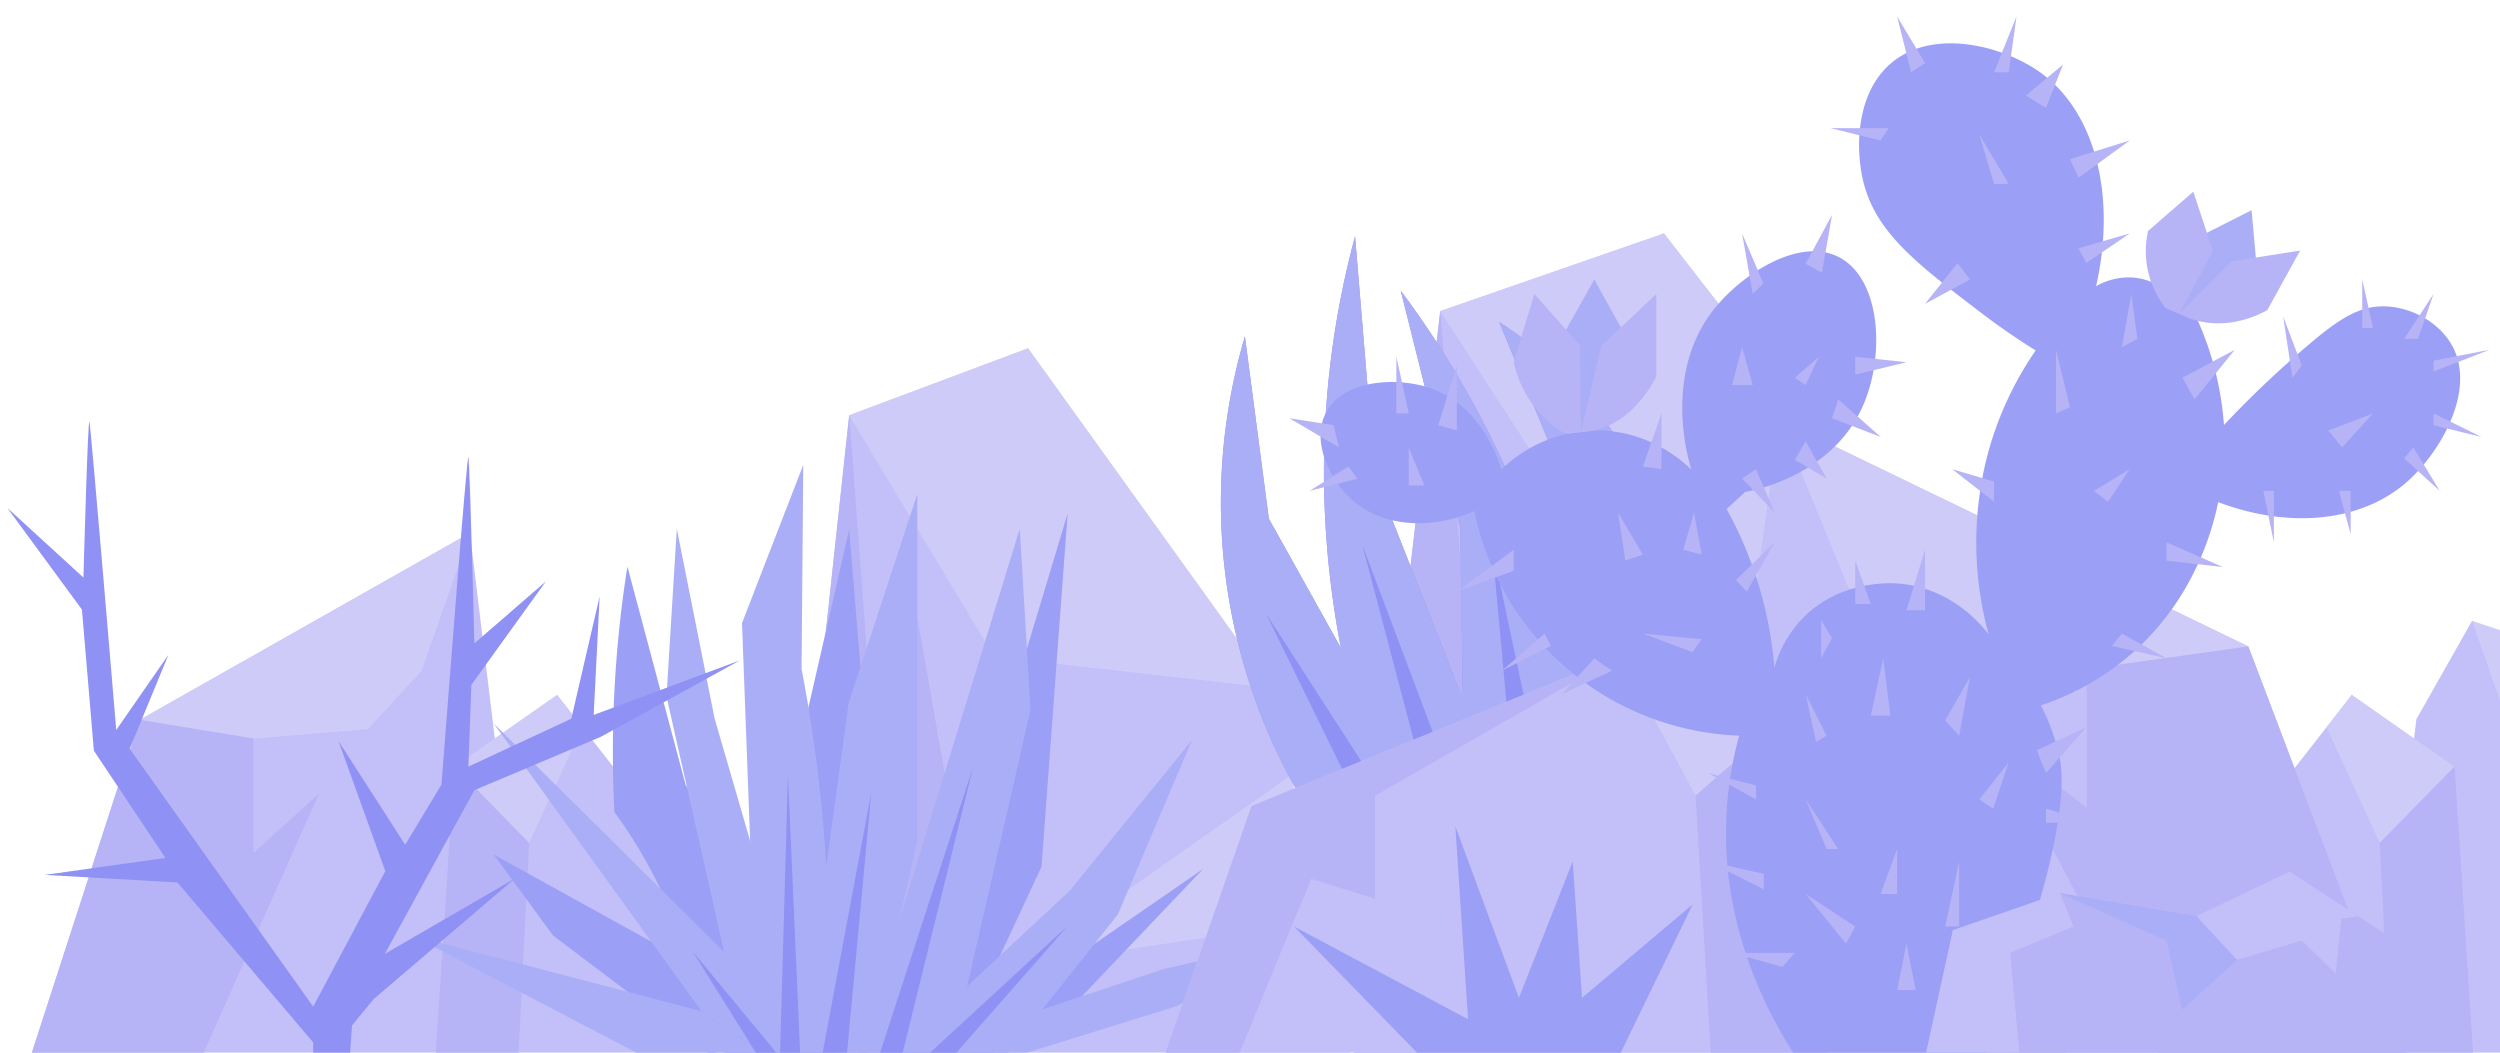 <?xml version="1.0" encoding="UTF-8" standalone="no"?><svg xmlns="http://www.w3.org/2000/svg" xmlns:xlink="http://www.w3.org/1999/xlink" width="855" height="360" viewBox="0 0 855 360"><defs><clipPath id="a"><rect width="855" height="360" fill="none"/></clipPath></defs><g clip-path="url(#a)"><polygon points="308.782 361.254 10.495 361.254 29.85 301.549 36.186 281.983 47.786 246.202 129.746 199.812 135.022 196.826 160.707 182.286 168.427 245.968 169.231 252.595 185.72 241.051 190.534 237.678 191.486 238.898 194.859 243.211 199.166 248.726 270.432 339.95 308.782 361.254" fill="#c2bff9"/><polygon points="47.784 246.204 86.668 252.595 125.817 249.399 144.194 229.425 160.706 182.285 47.784 246.204" fill="#cfcbf8"/><polygon points="169.229 252.595 155.38 262.183 180.947 288.285 199.163 248.726 190.535 237.681 169.229 252.595" fill="#cfcbf8"/><polygon points="86.668 252.595 86.668 291.745 109.039 271.495 69.09 361.26 10.498 361.257 47.784 246.204 86.668 252.595" fill="#b6b3f6"/><polygon points="155.38 262.183 148.988 361.257 177.272 361.257 180.947 288.285 155.38 262.183" fill="#b6b3f6"/><polygon points="266.748 361.256 290.425 142.039 351.59 119.135 435.116 235.288 462.081 361.256 266.748 361.256" fill="#c2bff9"/><polygon points="290.425 142.039 266.748 361.256 340.08 361.256 310.484 192.743 303.414 315.45 290.425 142.039" fill="#b6b3f6"/><polygon points="290.425 142.039 340.08 224.654 435.116 235.288 351.59 119.135 290.425 142.039" fill="#cfcbf8"/><path d="M441.509,265.15l-92.549,65.024q51.579-7.731,103.158-15.463Q446.813,289.929,441.509,265.15Z" fill="#cfcbf8"/><polygon points="168.853 292.246 189.178 319.978 243.875 361.257 256.363 340.619 168.853 292.246" fill="#9b9ff6"/><polygon points="340.927 345.826 411.458 297.183 365.133 345.826 340.927 345.826" fill="#9b9ff6"/><path d="M290.426,181.106Q278.587,232.78,266.748,284.454l10.436,46.216q8.543-51.25,17.085-102.499Q292.347,204.638,290.426,181.106Z" fill="#9b9ff6"/><path d="M248.323,361.26c-1.722-4.408-3.445-8.787-5.167-13.196-10.56-27.027-12.287-33.655-17.313-44.114a169.839,169.839,0,0,0-15.717-26.251,405.98,405.98,0,0,1,.739-52.621c.876-11.077,2.162-21.532,3.708-31.312q9.941,37.268,19.882,74.536c.146.291.321.613.467.905Q247.14,292.373,259.3,315.511c3.971,7.591,7.97,15.152,11.97,22.743,1.46,2.803,2.949,5.605,4.408,8.408,2.482,4.701,4.963,9.43,7.445,14.131.087.146.146.321.233.467Z" fill="#9b9ff6"/><polygon points="259.3 359.245 262.191 361.26 220.032 361.26 141.03 319.978 239.914 345.815 243.155 348.064 259.3 359.245" fill="#aaaef6"/><polygon points="262.191 361.26 259.3 359.245 243.155 348.064 239.914 345.815 168.853 247.427 225.842 303.949 231.477 309.555 247.622 325.583 259.3 337.145 265.636 343.422 274.861 352.589 283.124 360.793 283.591 361.26 262.191 361.26" fill="#aaaef6"/><path d="M231.465,180.841q6.46,32.426,12.921,64.851l29.071,100.134-22.837-6.957-22.675-100.662Q229.705,209.524,231.465,180.841Z" fill="#aaaef6"/><path d="M286.51,361.26H259.3q-2.767-74.075-5.533-148.15l20.948-54.115-.582,69.826a508.48,508.48,0,0,1,8.436,67.626c.124,2.402.184,4.178.438,9.138Q284.452,333.875,286.51,361.26Z" fill="#aaaef6"/><polygon points="313.72 168.921 313.72 287.687 307.181 316.065 296.729 361.26 273.694 361.26 274.861 352.589 275.679 346.662 278.832 323.656 278.832 323.569 282.569 296.446 290.218 240.479 301.575 205.97 301.575 205.94 313.72 168.921" fill="#aaaef6"/><path d="M365.133,175.636,356.2,296.388l-14.189,30.451-12.817,27.473-3.211,6.948h-25.4q21.853-58.157,43.676-116.314c2.336-7.708,4.642-15.386,6.949-23.094Q358.214,198.73,365.133,175.636Z" fill="#9b9ff6"/><polygon points="352.463 242.698 330.8 337.261 326.712 355.158 325.311 361.26 293.254 361.26 307.181 316.065 348.755 180.833 351.207 221.852 352.463 242.698" fill="#aaaef6"/><path d="M407.642,253.15q-12.7,29.823-25.342,59.617-12.919,16.247-25.838,32.465c-4.233,5.343-8.496,10.686-12.729,16.028H305.049l25.75-23.998q5.606-5.211,11.211-10.423,11.955-11.123,23.882-22.247Q386.738,278.841,407.642,253.15Z" fill="#aaaef6"/><path d="M447.873,319.978q-22.729,12.043-45.457,24.115-27.633,8.583-55.238,17.167H308.407c6.102-2.044,12.204-4.058,18.306-6.101.817-.263,1.635-.555,2.482-.847q13.62-4.511,27.268-9.08,20.714-6.875,41.486-13.809Q422.911,325.685,447.873,319.978Z" fill="#aaaef6"/><polygon points="300.582 361.26 332.858 262.183 308.407 361.26 300.582 361.26" fill="#8f91f4"/><polygon points="316.72 361.257 365.133 316.685 325.982 361.26 316.72 361.257" fill="#8f91f4"/><polygon points="266.748 361.5 269.478 265.09 273.694 361.26 266.748 361.5" fill="#8f91f4"/><polygon points="259.3 361.26 236.893 325.413 266.748 361.5 259.3 361.26" fill="#8f91f4"/><polygon points="281.116 361.257 297.99 271.046 289.553 361.5 281.116 361.257" fill="#8f91f4"/><path d="M253.048,225.844q-15.794,8.683-31.599,17.366-8.017,4.401-16.027,8.809-11.23,4.743-22.466,9.481l-20.734,8.752-30.619,55.996L175.999,300.5,127.78,341.694l-7.401,9.008-.729,10.552h-12.54v-4.758L101.001,349.3l-40.322-47.512-4.239-.239-41.177-2.33,41.33-5.795L32.106,256.737l-4.085-48.27L2.507,173.711l26.027,23.816s1.527-55.352,2.04-53.421c.507,1.931,9.185,105.548,9.185,105.548L57.614,223.913,44.35,256.093l18.426,25.89,41.952,58.942,2.382,3.344q12.332-23.169,24.665-46.339-1.769-4.914-3.538-9.823-1.342-3.743-2.689-7.487-4.88-13.555-9.76-27.104,7.307,11.35,14.62,22.705c.615.957,1.231,1.909,1.846,2.866l6.324,9.828q6.213-10.298,12.415-20.597s.587-7.658,1.459-18.967c1.043-13.56,2.507-32.374,3.886-49.541,1.897-23.731,3.624-44.31,3.84-43.478.302,1.128.952,22.751,1.436,40.493.348,12.586.61,23.223.61,23.223l17.019-14.762,7.47-6.478-10.119,14.045-15.389,21.355-.216,5.863-.809,22.112,34.841-16.215.37-.171L205.08,203.96l-2.04,40.55,9.27-3.458,5.766-2.154Z" fill="#8f91f4"/><polygon points="686.051 361.254 984.338 361.254 964.983 301.549 958.647 281.983 947.047 246.202 876.404 229.86 871.128 226.875 845.444 212.334 826.406 245.968 825.602 252.595 809.114 241.051 804.299 237.678 803.348 238.898 799.975 243.211 795.667 248.726 724.402 339.95 686.051 361.254" fill="#c2bff9"/><polygon points="947.049 246.204 908.166 252.595 869.016 249.399 861.957 259.473 845.444 212.333 947.049 246.204" fill="#cfcbf8"/><polygon points="825.605 252.595 839.454 262.183 813.886 288.285 795.67 248.726 804.298 237.681 825.605 252.595" fill="#cfcbf8"/><polygon points="839.454 262.183 845.845 361.257 817.562 361.257 813.886 288.285 839.454 262.183" fill="#b6b3f6"/><polygon points="462.935 360.625 492.555 106.409 569.073 79.849 673.567 214.546 707.301 360.625 462.935 360.625" fill="#c2bff9"/><polygon points="492.555 106.409 462.935 360.625 554.675 360.625 517.65 165.208 508.805 307.505 492.555 106.409" fill="#b6b3f6"/><polygon points="492.555 106.409 554.675 202.214 673.567 214.546 569.073 79.849 492.555 106.409" fill="#cfcbf8"/><path d="M681.564,249.175,565.782,324.579q64.527-8.965,129.053-17.932Q688.199,277.91,681.564,249.175Z" fill="#cfcbf8"/><path d="M425.762,115.071a200.096,200.096,0,0,0,44.296,191.871L501.171,298,433.943,177.385Z" fill="#8f91f4"/><path d="M463.434,80.809a309.295,309.295,0,0,0-10.62,84.737A318.367,318.367,0,0,0,485.897,302.39l37.759-3.918-53.412-135.68Z" fill="#8f91f4"/><path d="M479.053,99.403l20.36,81.323L501.171,298l45.703-3.197c-1.365-28.404-6.694-74.379-27.541-124.471A328.701,328.701,0,0,0,479.053,99.403Z" fill="#8f91f4"/><path d="M512.754,110.18,539.256,174.43,537.08,295.488l39.376-5.36c2.345-10.445,14.594-68.999-14.313-124.951C545.929,133.793,524.09,117.403,512.754,110.18Z" fill="#8f91f4"/><path d="M425.762,115.071a200.096,200.096,0,0,0,44.296,191.871L501.171,298,433.943,177.385Z" fill="#aaaef6"/><path d="M463.434,80.809a309.295,309.295,0,0,0-10.62,84.737A318.367,318.367,0,0,0,485.897,302.39l37.759-3.918-53.412-135.68Z" fill="#aaaef6"/><path d="M479.053,99.403l20.36,81.323L501.171,298l45.703-3.197c-1.365-28.404-6.694-74.379-27.541-124.471A328.701,328.701,0,0,0,479.053,99.403Z" fill="#aaaef6"/><path d="M512.754,110.18,539.256,174.43,537.08,295.488l39.376-5.36c2.345-10.445,14.594-68.999-14.313-124.951C545.929,133.793,524.09,117.403,512.754,110.18Z" fill="#aaaef6"/><polygon points="432.921 209.752 479.216 304.31 491.376 300.353 432.921 209.752" fill="#8f91f4"/><polygon points="465.881 186.294 496.241 301.317 509.004 300.788 465.881 186.294" fill="#8f91f4"/><polygon points="510.321 186.989 520.381 296.656 533.421 295.744 510.321 186.989" fill="#8f91f4"/><polygon points="554.264 194.2 552.038 293.987 567.052 291.614 554.264 194.2" fill="#8f91f4"/><path d="M398.435,360.622H821.86L794.386,288.21l-8.994-23.73-16.467-43.396L652.581,164.822l-7.489-3.621-36.46-17.635L597.672,220.801l-1.14,8.037-23.406-14-6.834-4.091-1.351,1.479-4.788,5.231-6.114,6.689L428.023,275.665Z" fill="#c2bff9"/><polygon points="768.929 221.087 713.732 228.839 658.158 224.963 632.072 200.737 608.632 143.565 768.929 221.087" fill="#cfcbf8"/><polygon points="596.535 228.839 616.194 240.467 579.9 272.123 554.042 224.145 566.29 210.75 596.535 228.839" fill="#cfcbf8"/><polygon points="713.732 228.839 713.732 276.321 681.976 251.76 738.684 360.629 821.856 360.625 768.929 221.087 713.732 228.839" fill="#b6b3f6"/><polygon points="616.194 240.467 625.267 360.625 585.118 360.625 579.9 272.123 616.194 240.467" fill="#b6b3f6"/><polygon points="423.655 360.622 448.405 300.546 470.244 307.357 470.244 272.123 554.042 224.145 428.023 275.665 398.435 360.622 423.655 360.622" fill="#b6b3f6"/><path d="M453.342,141.374c5.691-11.389,23.492-12.401,34.641-9.014,19.201,5.832,25.019,26.636,25.45,28.279a47.088,47.088,0,0,1,31.814-13.432c18.979-.29,31.079,11.3,33.227,13.432-.956-2.966-10.229-33.381,8.483-55.85,9.277-11.14,28.215-23.667,41.711-16.967,14.543,7.219,16.14,33.472,8.483,50.901-10.542,24-37.658,29.067-40.297,29.516l-6.363,5.833a134.848,134.848,0,0,1,16.339,54.306,40.287,40.287,0,0,1,9.112-16.307c12.539-13.494,30.155-12.691,32.52-12.549,19.304,1.164,30.144,15.381,31.637,17.409a118.942,118.942,0,0,1,.177-63.362A115.803,115.803,0,0,1,696.189,119.86c-5.337-3.33-11.745-7.614-18.739-12.95-22.194-16.934-36.167-27.595-40.297-45.246-2.652-11.335-2.334-30.207,9.898-40.297,14.39-11.87,38.127-5.698,50.901,3.535,18.465,13.347,25.963,41.733,18.914,72.977a22.561,22.561,0,0,1,12.193-2.988c4.953.284,13.252,2.595,22.623,14.846a106.096,106.096,0,0,1,8.913,35.618,351,351,0,0,1,28.557-27.134c10.534-8.919,17.606-13.805,26.864-13.432,8.916.359,18.279,5.531,22.623,13.432,8.347,15.183-3.993,36.52-15.553,46.66-15.698,13.77-40.364,15.98-64.462,6.849-1.87,9.085-8.159,33.352-30.148,52.282a90.479,90.479,0,0,1-30.523,17.221,68.644,68.644,0,0,1,6.161,16.631c.11.484.238,1.069.366,1.766,3.703,20.164-11.476,62.904-11.476,62.904-6.579,18.335-11.572,32.017-13.833,38.197H613.733c-9.326-14.486-25.438-44.474-23.239-82.913a126.476,126.476,0,0,1,4.311-26.222,95.974,95.974,0,0,1-90.561-76.818c-15.969,7.058-33.08,5.015-43.125-5.037C454.695,163.312,448.539,150.985,453.342,141.374Z" fill="#9b9ff6"/><polygon points="545.248 95.598 555.852 114.686 545.248 147.207 535.488 148.434 530.401 122.016 545.248 95.598" fill="#aaaef6"/><path d="M540.674,147.782a24.701,24.701,0,0,0,4.573-.575c12.27-2.732,19.009-14.19,21.209-18.381V100.547L547.592,118.332Z" fill="#b6b3f6"/><path d="M524.746,100.547q7.817,8.805,15.634,17.609l.295,29.626-5.186.652a35.162,35.162,0,0,1-6.014-4.244,38.733,38.733,0,0,1-11.797-20.313Q521.211,112.212,524.746,100.547Z" fill="#b6b3f6"/><polygon points="770.039 71.881 771.741 90.768 749.528 109.109 740.492 105.284 746.536 83.773 770.039 71.881" fill="#aaaef6"/><path d="M745.293,107.317a29.754,29.754,0,0,0,4.234,1.792c11.832,3.95,22.288-1.063,25.881-3.025l11.239-20.399-23.591,3.726Q754.175,98.364,745.293,107.317Z" fill="#b6b3f6"/><path d="M750.115,65.557,756.81,85.804l-11.516,21.513-4.802-2.032a36.049,36.049,0,0,1-3.581-5.964,30.952,30.952,0,0,1-2.259-20.346Q742.383,72.266,750.115,65.557Z" fill="#b6b3f6"/><polygon points="699.719 276.581 716.156 281.353 699.719 281.353 699.719 276.581" fill="#b6b3f6"/><polygon points="686.994 260.675 681.692 276.581 676.92 273.4 686.994 260.675" fill="#b6b3f6"/><polygon points="713.505 248.745 699.719 264.386 696.538 256.565 713.505 248.745" fill="#b6b3f6"/><polygon points="658.362 208.713 658.362 188.034 651.999 208.713 658.362 208.713" fill="#b6b3f6"/><polygon points="639.804 206.592 634.502 191.746 634.502 206.592 639.804 206.592" fill="#b6b3f6"/><polygon points="626.549 218.257 622.837 212.071 622.837 225.15 626.549 218.257" fill="#b6b3f6"/><polygon points="600.568 268.628 584.131 264.386 600.568 273.4 600.568 268.628" fill="#b6b3f6"/><polygon points="603.219 298.851 584.131 294.609 603.219 304.153 603.219 298.851" fill="#b6b3f6"/><path d="M692.826,309.985c1.591,0,20.679,0,20.679,0l-20.679,6.893Z" fill="#b6b3f6"/><polygon points="681.957 335.966 703.166 335.966 681.957 341.268 681.957 335.966" fill="#b6b3f6"/><polygon points="655.181 338.617 651.999 322.711 648.818 338.617 655.181 338.617" fill="#b6b3f6"/><polygon points="670.027 316.878 670.027 294.609 665.255 316.878 670.027 316.878" fill="#b6b3f6"/><polygon points="673.738 231.512 670.027 251.661 665.255 246.359 673.738 231.512" fill="#b6b3f6"/><polygon points="646.501 244.768 644.046 225.15 639.804 244.768 646.501 244.768" fill="#b6b3f6"/><polygon points="628.669 290.367 617.535 273.4 624.693 290.367 628.669 290.367" fill="#b6b3f6"/><polygon points="624.693 251.661 617.535 237.345 621.114 253.782 624.693 251.661" fill="#b6b3f6"/><polygon points="613.823 325.892 592.349 325.892 609.581 330.664 613.823 325.892" fill="#b6b3f6"/><polygon points="634.502 316.878 617.535 305.744 631.321 322.711 634.502 316.878" fill="#b6b3f6"/><polygon points="648.818 305.744 648.818 290.367 643.153 305.744 648.818 305.744" fill="#b6b3f6"/><polygon points="832.275 141.374 848.712 149.466 832.275 145.42 832.275 141.374" fill="#b6b3f6"/><polygon points="832.275 127.058 851.363 119.635 832.275 123.347 832.275 127.058" fill="#b6b3f6"/><polygon points="826.973 115.924 832.275 100.547 822.201 115.924 826.973 115.924" fill="#b6b3f6"/><polygon points="811.596 112.212 807.885 95.598 807.885 112.212 811.596 112.212" fill="#b6b3f6"/><polygon points="800.992 153.039 811.596 141.374 796.265 147.207 800.992 153.039" fill="#b6b3f6"/><polygon points="777.662 167.885 777.662 185.469 774.059 167.885 777.662 167.885" fill="#b6b3f6"/><polygon points="803.931 167.885 803.931 182.732 799.932 167.885 803.931 167.885" fill="#b6b3f6"/><polygon points="825.382 153.039 834.396 167.885 822.201 156.751 825.382 153.039" fill="#b6b3f6"/><polygon points="787.206 125.007 780.844 108.235 784.025 129.179 787.206 125.007" fill="#b6b3f6"/><polygon points="597.386 202.35 606.93 185.469 593.675 198.373 597.386 202.35" fill="#b6b3f6"/><polygon points="740.936 185.469 760.165 193.909 740.936 191.746 740.936 185.469" fill="#b6b3f6"/><polygon points="681.957 164.704 667.641 160.462 681.957 171.597 681.957 164.704" fill="#b6b3f6"/><polygon points="731.003 115.924 728.882 100.547 725.7 118.707 731.003 115.924" fill="#b6b3f6"/><polygon points="750.551 136.602 764.292 119.635 746.379 129.179 750.551 136.602" fill="#b6b3f6"/><polygon points="720.928 171.597 728.351 160.462 716.156 167.885 720.928 171.597" fill="#b6b3f6"/><polygon points="725.7 216.666 740.936 225.15 722.254 220.908 725.7 216.666" fill="#b6b3f6"/><polygon points="707.938 139.253 703.166 119.635 703.166 141.374 707.938 139.253" fill="#b6b3f6"/><polygon points="710.854 60.78 728.351 48.055 707.938 54.418 710.854 60.78" fill="#b6b3f6"/><polygon points="713.505 89.943 728.351 79.849 710.854 84.896 713.505 89.943" fill="#b6b3f6"/><polygon points="645.985 43.813 626.018 43.813 643.153 48.055 645.985 43.813" fill="#b6b3f6"/><polygon points="658.362 21.544 648.818 5.637 653.59 24.725 658.362 21.544" fill="#b6b3f6"/><polygon points="699.719 36.92 705.552 22.074 692.826 32.679 699.719 36.92" fill="#b6b3f6"/><polygon points="686.994 24.725 689.645 5.637 681.957 24.725 686.994 24.725" fill="#b6b3f6"/><polygon points="686.994 62.901 676.92 45.934 681.957 62.901 686.994 62.901" fill="#b6b3f6"/><polygon points="673.738 95.598 658.362 103.905 669.497 89.943 673.738 95.598" fill="#b6b3f6"/><polygon points="498.234 147.207 498.234 125.007 491.872 145.42 498.234 147.207" fill="#b6b3f6"/><polygon points="481.798 141.374 477.556 122.016 477.556 141.374 481.798 141.374" fill="#b6b3f6"/><polygon points="487.1 166.03 481.798 153.039 481.798 166.03 487.1 166.03" fill="#b6b3f6"/><polygon points="568.224 160.462 568.224 141.374 561.861 159.534 568.224 160.462" fill="#b6b3f6"/><polygon points="603.086 96.924 595.796 79.849 599.441 100.547 603.086 96.924" fill="#b6b3f6"/><polygon points="623.102 93.312 626.549 73.506 617.535 90.198 623.102 93.312" fill="#b6b3f6"/><polygon points="634.502 122.016 651.999 123.877 634.502 128.119 634.502 122.016" fill="#b6b3f6"/><polygon points="628.669 136.602 643.251 149.466 626.549 143.034 628.669 136.602" fill="#b6b3f6"/><polygon points="617.535 150.918 624.693 163.644 613.823 157.281 617.535 150.918" fill="#b6b3f6"/><polygon points="599.441 131.695 595.796 118.707 592.349 131.695 599.441 131.695" fill="#b6b3f6"/><polygon points="617.535 131.695 622.042 122.016 613.823 129.179 617.535 131.695" fill="#b6b3f6"/><polygon points="600.568 160.462 606.93 175.309 595.796 163.644 600.568 160.462" fill="#b6b3f6"/><polygon points="528.28 216.666 513.611 229.391 530.401 220.908 528.28 216.666" fill="#b6b3f6"/><polygon points="545.248 225.15 534.29 237.345 551.257 229.391 545.248 225.15" fill="#b6b3f6"/><polygon points="561.861 189.689 553.378 175.309 555.852 191.746 561.861 189.689" fill="#b6b3f6"/><polygon points="582.01 189.689 579.359 175.309 575.647 188.034 582.01 189.689" fill="#b6b3f6"/><polygon points="517.676 188.034 498.234 202.35 517.676 195.192 517.676 188.034" fill="#b6b3f6"/><polygon points="461.119 159.534 447.863 167.885 464.3 163.71 461.119 159.534" fill="#b6b3f6"/><polygon points="456.082 145.42 440.97 143.034 457.938 153.039 456.082 145.42" fill="#b6b3f6"/><polygon points="582.01 218.61 561.861 216.666 578.828 223.029 582.01 218.61" fill="#b6b3f6"/><polygon points="485.222 360.623 442.586 316.878 502.082 348.594 497.738 282.658 519.471 341.268 537.872 294.609 541.053 341.268 578.88 309.322 553.955 360.731 485.222 360.623" fill="#9b9ff6"/><polygon points="658.619 360.623 667.898 318.115 704.483 305.455 751.143 313.332 783.063 298.055 819.277 321.695 823.253 360.731 658.619 360.623" fill="#b6b3f6"/><polygon points="751.143 313.332 765.037 328.278 787.243 321.695 798.863 333.093 800.719 314.227 806.467 313.332 783.063 298.055 751.143 313.332" fill="#c2bff9"/><polygon points="704.483 305.455 740.936 321.695 746.314 345.31 765.037 328.278 751.143 313.332 704.483 305.455" fill="#aaaef6"/><polygon points="658.619 360.623 690.698 360.731 687.516 325.892 709.123 316.878 704.483 305.455 667.898 318.115 658.619 360.623" fill="#c2bff9"/></g></svg>